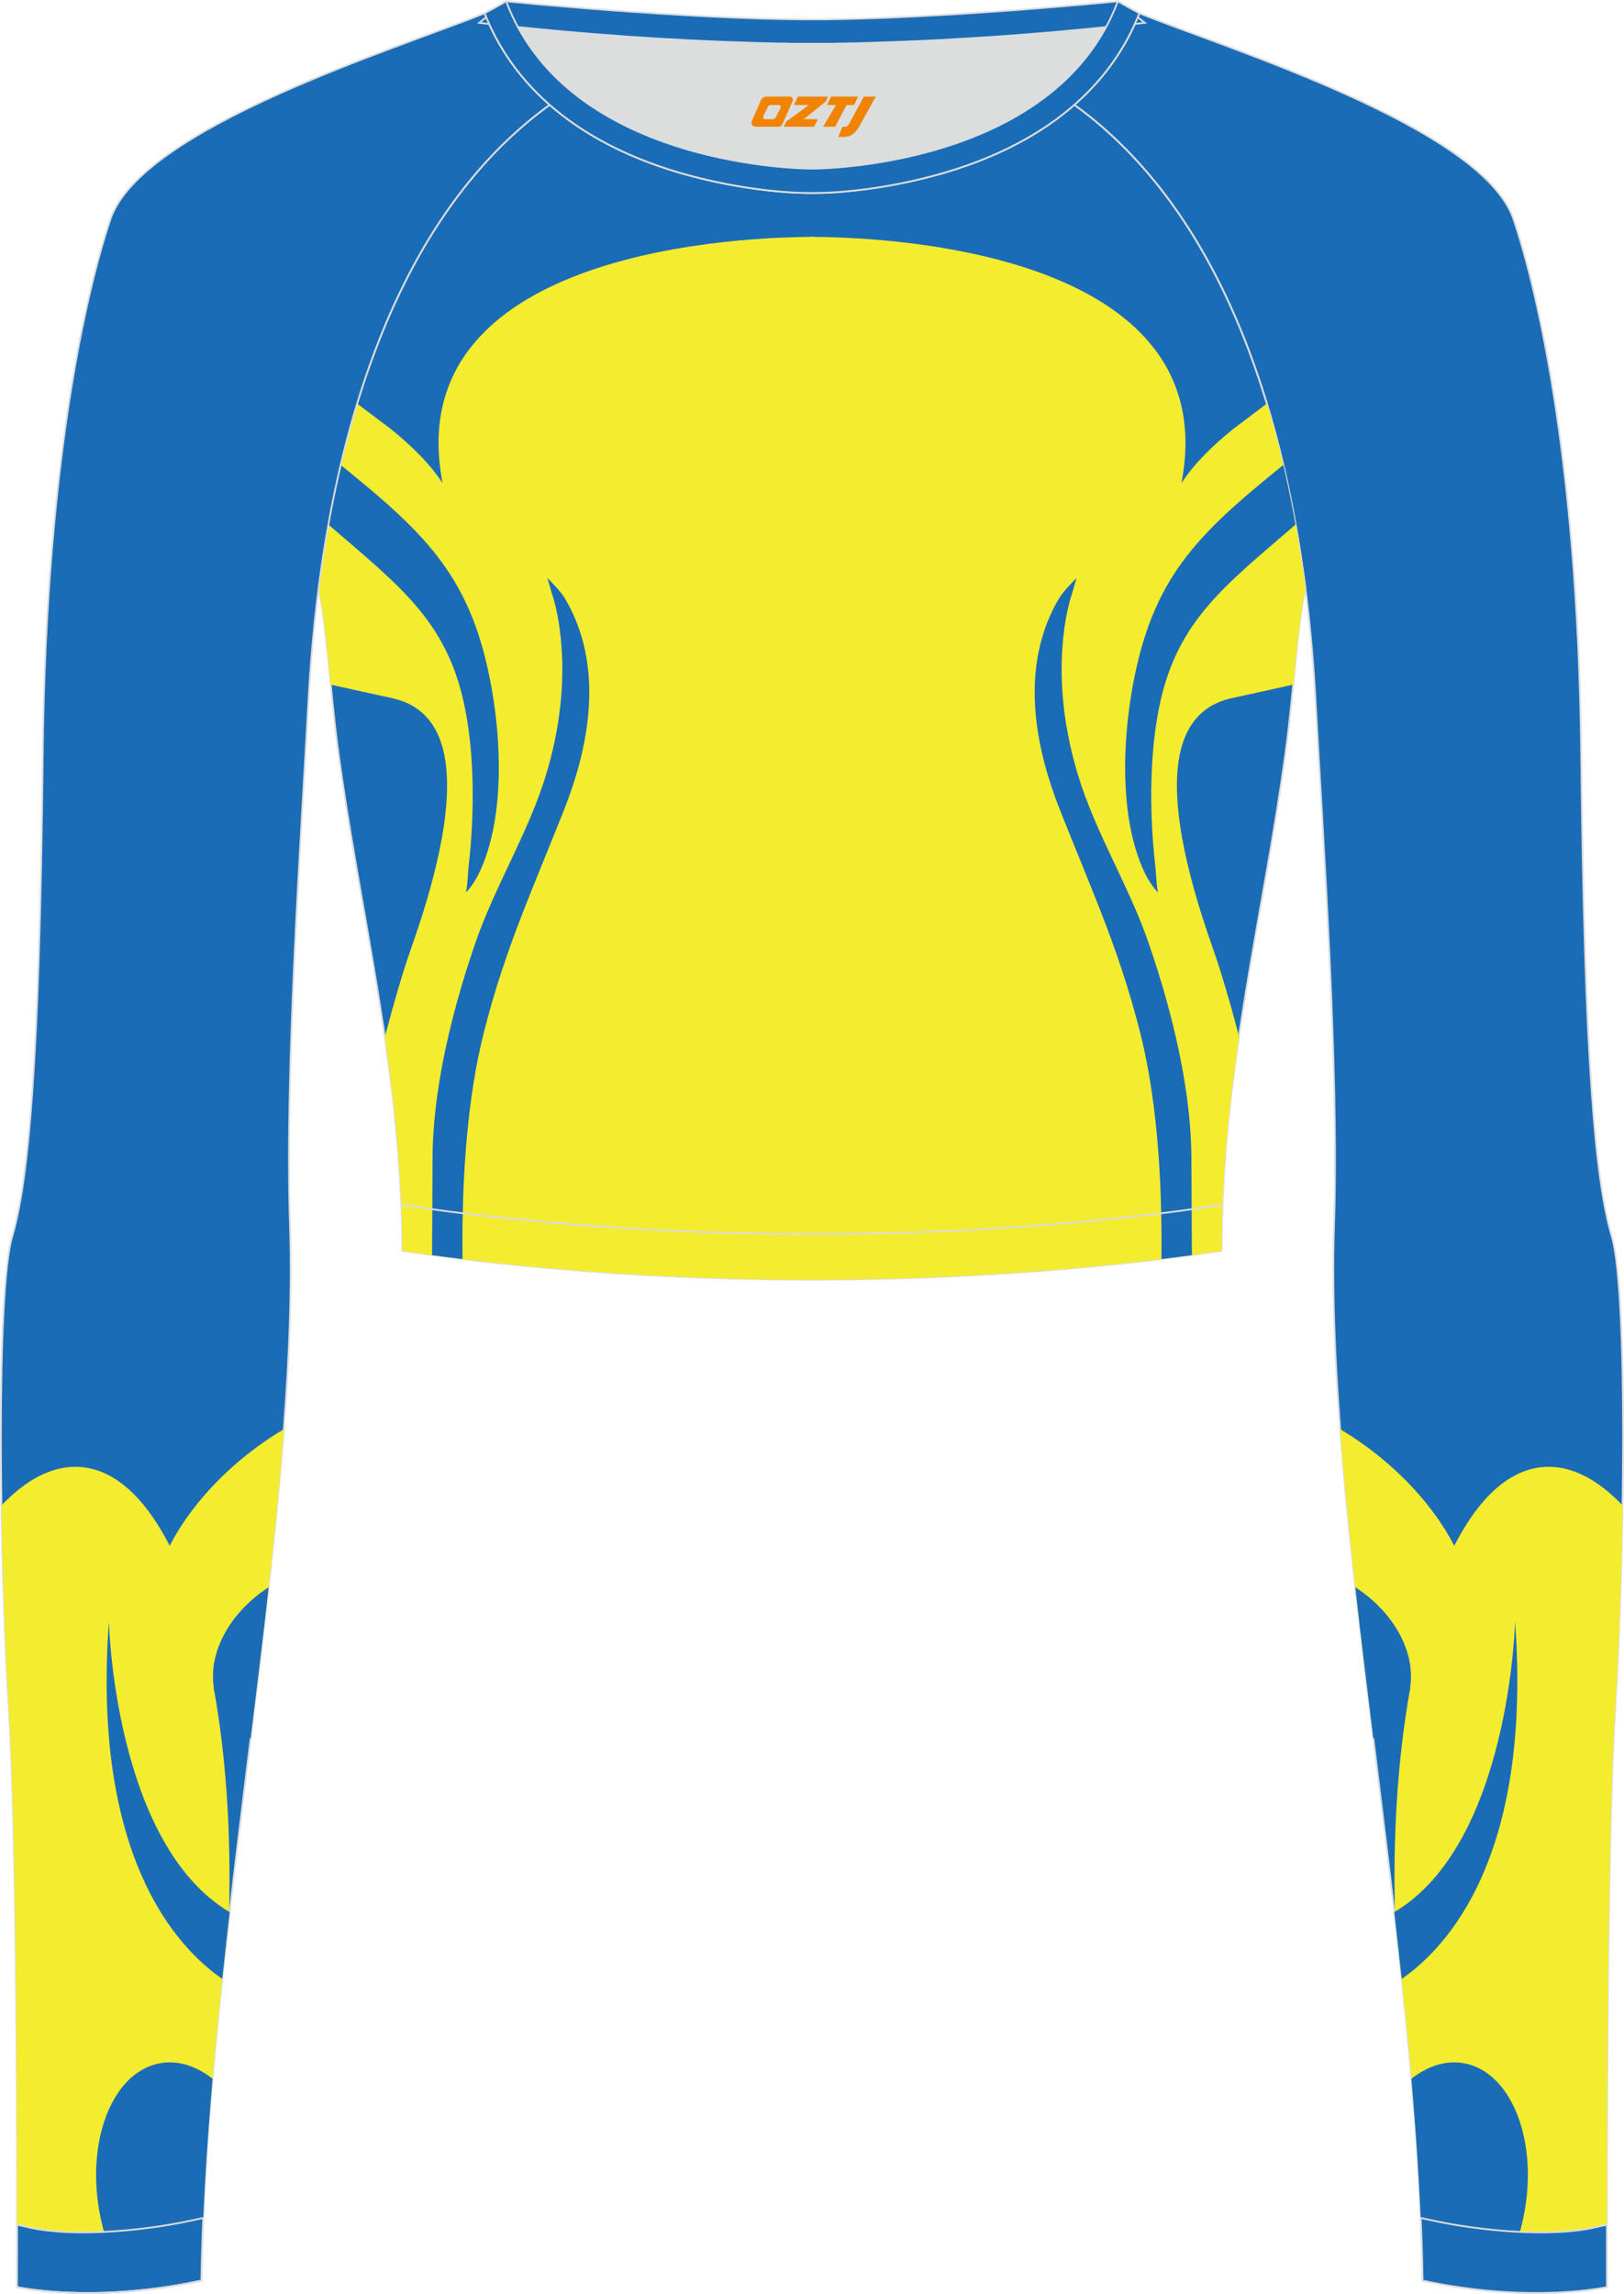 <?xml version="1.0" encoding="utf-8"?>
<!-- Generator: Adobe Illustrator 24.0.1, SVG Export Plug-In . SVG Version: 6.00 Build 0)  -->
<svg xmlns="http://www.w3.org/2000/svg" xmlns:xlink="http://www.w3.org/1999/xlink" version="1.1" id="图层_1" x="0px" y="0px" width="367.03px" height="518.23px" viewBox="0 0 367.03 518.22" enable-background="new 0 0 367.03 518.22" xml:space="preserve">
<g>
	
		<path fill-rule="evenodd" clip-rule="evenodd" fill="#1B6CB6" stroke="#DCDDDD" stroke-width="0.4" stroke-miterlimit="22.926" d="   M342.07,49.53c4.19,12.38,14.56,50.77,15.29,121.02s3.28,96.45,6.92,108.82c3.64,12.38,2.91,71.7,0.73,107.01   c-2.18,35.3-1.82,130.3-1.82,130.3s-17.11,3.82-41.67-1.46c-1.26-78.2-22.24-172.66-20.02-238.76c1.17-34.86-2.6-88.69-4.18-118.11   c-2.53-47.15-14.73-105.86-54.5-134.67v-0.01c6.29-5.51,11.4-12.33,14.69-20.69C276.77,10.8,335.02,28.67,342.07,49.53z"/>
	<g>
		<path fill-rule="evenodd" clip-rule="evenodd" fill="#F4EC2F" d="M349.15,331.39c-21.32,1.19-35.62,45.8-33.84,102.19    c1.61,14.05,3.06,28.07,4.17,41.83c2.62,15.37,6.31,29.39,10.75,41.36c19.81,2.84,32.97-0.1,32.97-0.1s-0.37-95,1.82-130.3    c0.82-13.29,1.44-29.98,1.69-46.28C361.08,334.19,355.13,331.06,349.15,331.39z"/>
		<path fill-rule="evenodd" clip-rule="evenodd" fill="#1B6CB6" d="M330.73,466.09c-4.03-0.68-8.1,0.67-11.75,3.52    c1.35,15.58,2.29,30.88,2.52,45.61c5.6,1.2,10.8,1.93,15.51,2.34c3.61-4.72,6.39-11.1,7.62-18.37    C347.44,482.69,341.21,467.86,330.73,466.09z"/>
		<path fill-rule="evenodd" clip-rule="evenodd" fill="#F4EC2F" d="M302.87,322.88c2.99,1.76,5.96,3.81,8.84,6.14    c18.44,14.91,26.37,35.67,17.72,46.36c-4.26,5.27-11.76,7.11-20.48,5.84C306.52,361.09,304.29,341.43,302.87,322.88z"/>
		<path fill-rule="evenodd" clip-rule="evenodd" fill="#1B6CB6" d="M306.31,358.58c10.37,6.72,15.28,18.06,11.08,26.91    c-1.49,3.13-3.94,5.57-7.01,7.25C308.95,381.2,307.56,369.78,306.31,358.58z"/>
		<path fill-rule="evenodd" clip-rule="evenodd" fill="#1B6CB6" d="M342.41,366.33c0,0-1.16,50.14-27.3,65.65    c0.58,5.03,1.14,10.06,1.68,15.08C327.1,439.94,346.29,419.39,342.41,366.33z"/>
	</g>
	
		<path fill-rule="evenodd" clip-rule="evenodd" fill="#1B6CB6" stroke="#DCDDDD" stroke-width="0.4" stroke-miterlimit="22.926" d="   M72.01,132.93L72.01,132.93c1.86,8.67,2.5,22.24,4.37,36.34c4.92,36.95,14.4,72.23,14.55,113.28c0,0,38.98,6.55,92.58,6.55   s92.58-6.55,92.58-6.55c0-40.87,9.62-76.33,14.55-113.28c1.88-14.1,2.51-27.66,4.37-36.34c-5.31-41.2-19.32-85.35-52.11-109.17   l-0.1-0.07c-7.94,6.95-17.78,11.81-28.28,15.01c-9.35,2.85-21.14,4.92-31.01,4.91c-9.87,0.01-21.66-2.05-31.01-4.91   c-10.51-3.21-20.34-8.07-28.28-15.01l-0.09,0.07l0,0l-0.02,0.01c-0.57,0.41-1.13,0.84-1.69,1.26l-0.55,0.43   c-0.37,0.29-0.74,0.57-1.1,0.86c-0.22,0.18-0.44,0.36-0.67,0.54c-0.34,0.27-0.67,0.55-1,0.83l-0.63,0.53   c-0.36,0.31-0.71,0.62-1.07,0.93c-0.18,0.15-0.35,0.31-0.53,0.46c-0.52,0.46-1.03,0.93-1.53,1.4l-0.26,0.25   c-0.42,0.4-0.84,0.8-1.26,1.21l-0.53,0.52c-0.33,0.33-0.67,0.66-0.99,1l-0.52,0.53c-0.32,0.33-0.64,0.67-0.96,1.01l-0.54,0.58   c-0.33,0.36-0.66,0.72-0.99,1.09l-0.42,0.47c-0.46,0.51-0.91,1.03-1.35,1.56l-0.37,0.45c-0.34,0.4-0.67,0.8-1,1.21l-0.46,0.57   c-0.29,0.36-0.57,0.71-0.85,1.07l-0.51,0.65c-0.29,0.38-0.58,0.76-0.87,1.15l-0.39,0.51c-0.33,0.45-0.66,0.9-0.99,1.36l-0.3,0.41   c-0.4,0.56-0.8,1.13-1.19,1.69l-0.4,0.6c-0.26,0.38-0.52,0.77-0.78,1.15l-0.49,0.74c-0.24,0.36-0.47,0.73-0.7,1.09l-0.44,0.7   c-0.25,0.4-0.49,0.8-0.74,1.2l-0.4,0.65c-0.3,0.49-0.59,0.98-0.88,1.48l-0.2,0.34l0,0l-0.18,0.32c-0.29,0.51-0.58,1.02-0.87,1.53   l-0.37,0.66c-0.23,0.41-0.46,0.83-0.68,1.25l-0.39,0.73l-0.63,1.21l-0.39,0.75c-0.22,0.44-0.44,0.88-0.66,1.32l-0.31,0.62   c-0.31,0.63-0.61,1.25-0.91,1.89l-0.35,0.74l-0.56,1.2l-0.42,0.92l-0.49,1.09l-0.39,0.88l-0.51,1.19l-0.35,0.83l-0.53,1.28   l-0.31,0.76c-0.26,0.65-0.53,1.31-0.78,1.97l-0.25,0.64l-0.53,1.38l-0.35,0.94l-0.4,1.09l-0.37,1.02l-0.39,1.1l-0.32,0.92   c-0.15,0.44-0.3,0.89-0.45,1.33l-0.41,1.23c-0.16,0.5-0.33,1-0.49,1.51l-0.34,1.09l-0.3,0.98l-0.34,1.11l-0.3,0.99l-0.34,1.16   l-0.28,0.98l-0.31,1.09l-0.32,1.16c-0.17,0.64-0.35,1.28-0.51,1.92l-0.27,1.02l-0.31,1.22l-0.21,0.85l-0.3,1.22l-0.25,1.04   l-0.24,1.02l-0.29,1.27l-0.21,0.92l-0.02,0.08c-0.14,0.65-0.29,1.29-0.43,1.94l-0.21,1.01l-0.23,1.09l-0.24,1.2l-0.19,0.95   l-0.23,1.18l-0.19,0.98l-0.23,1.2l-0.18,1l-0.19,1.08l-0.01,0.04c-0.12,0.65-0.23,1.3-0.34,1.95l-0.22,1.3l-0.14,0.86l-0.18,1.13   l-0.16,1.06l-0.18,1.21l-0.12,0.81l-0.18,1.25l-0.14,1l-0.15,1.1C72.18,131.64,72.09,132.28,72.01,132.93z"/>
	<g>
		<path fill-rule="evenodd" clip-rule="evenodd" fill="#F4EC2F" d="M184.08,53.51c-22.86,0-93.77,5.22-84.06,55.62    c-2.94-4.48-7.24-8.66-11.85-12.34c-0.26-0.21-5.49-4.13-7.45-5.61l-0.16,0.54l-0.3,0.99l-0.34,1.16l-0.28,0.98l-0.31,1.09    l-0.32,1.16c-0.17,0.64-0.35,1.28-0.51,1.92l-0.27,1.02l-0.31,1.22l-0.21,0.85l-0.3,1.22l-0.25,1.04l-0.24,1.02l-0.29,1.27    l-0.21,0.92l-0.02,0.08c-0.14,0.65-0.29,1.29-0.43,1.94l-0.21,1.01l-0.23,1.09l-0.24,1.2l-0.19,0.95l-0.23,1.18l-0.19,0.98    l-0.23,1.2l-0.18,1l-0.19,1.08l-0.01,0.04c-0.12,0.65-0.23,1.3-0.34,1.95l-0.22,1.3l-0.14,0.86l-0.18,1.13l-0.16,1.06l-0.18,1.21    l-0.12,0.81l-0.18,1.25l-0.14,1l-0.15,1.1c-0.09,0.65-0.17,1.29-0.26,1.93l0,0c1.2,5.6,1.89,13.23,2.74,21.74    c6.14,1.35,14.29,3.13,14.42,3.17c12.17,3.03,17.51,17.57,3.74,56.44c-1.72,4.85-3.84,12.04-5.93,19.98    c2.26,15.47,3.9,31.39,3.96,48.3c0,0,38.98,6.55,92.58,6.55c1.53,0,3.04-0.01,4.54-0.02L184.08,53.51z"/>
		<path fill-rule="evenodd" clip-rule="evenodd" fill="#1B6CB6" d="M104.53,284.43c-0.04-2.93-0.03-5.86,0.02-8.8    c0.11-6.5,0.42-13.01,1.04-19.5c0.73-7.67,1.86-15.39,3.78-22.97c1.21-4.78,2.6-9.53,4.17-14.26c1.44-4.34,3.03-8.66,4.7-12.96    c2.98-7.66,6.2-15.28,9.22-22.94c2.74-6.95,4.74-14.03,5.45-21.23c0.86-8.78-0.23-17.91-4.98-26.15c-1.16-2-2.5-3.25-4.21-5.04    l1.08,3.74c0.36,0.99,0.62,2.07,0.85,3.09c0.66,2.89,1.05,5.84,1.26,8.76c0.73,10.33-0.84,20.86-4.17,30.94    c-1.08,3.27-2.39,6.5-3.8,9.71c-3.78,8.57-8.28,16.97-11.33,25.7c-1.59,4.57-3.04,9.17-4.31,13.79c-1.65,5.97-3.02,11.99-4,18.03    c-0.92,5.69-1.52,11.43-1.54,17.16l-0.11,22.05C99.56,283.8,101.87,284.11,104.53,284.43z"/>
		<path fill-rule="evenodd" clip-rule="evenodd" fill="#1B6CB6" d="M74.22,118.51c16.82,14.51,27.69,22.44,31.25,43.54    c0.75,4.41,1.14,8.86,1.29,13.29c0.14,3.9,0.08,7.81-0.12,11.72c-0.15,2.78-0.38,5.57-0.7,8.34c-0.24,2.12-0.19,3.7-0.61,6.24    c1.75-1.94,2.98-4.15,4.09-7.07c4.37-11.53,3.82-26.77,1.79-38.54c-4.4-25.54-14.75-35.23-34.22-51l-0.09,0.36l-0.29,1.27    l-0.21,0.92l-0.02,0.08c-0.14,0.65-0.29,1.29-0.43,1.94l-0.21,1.01l-0.23,1.09l-0.24,1.2l-0.19,0.95l-0.23,1.18l-0.19,0.98    l-0.23,1.2l-0.18,1L74.22,118.51z"/>
		<path fill-rule="evenodd" clip-rule="evenodd" fill="#F4EC2F" d="M182.95,53.51c22.86,0,93.77,5.22,84.06,55.62    c2.94-4.48,7.24-8.66,11.85-12.34c0.26-0.21,5.49-4.13,7.45-5.61c4.15,13.66,6.93,27.87,8.72,41.74    c-1.2,5.6-1.89,13.23-2.74,21.74c-6.14,1.35-14.29,3.13-14.42,3.17c-12.17,3.03-17.51,17.57-3.74,56.44    c1.71,4.83,3.82,11.96,5.9,19.86c-2.28,15.54-3.93,31.52-3.93,48.42c0,0-38.98,6.55-92.58,6.55c-1.53,0-3.04-0.01-4.54-0.02    L182.95,53.51z"/>
		<path fill-rule="evenodd" clip-rule="evenodd" fill="#1B6CB6" d="M262.49,284.43c0.03-2.93,0.03-5.86-0.02-8.8    c-0.11-6.5-0.42-13.01-1.04-19.5c-0.73-7.67-1.86-15.39-3.78-22.97c-1.21-4.78-2.6-9.53-4.17-14.26    c-1.44-4.34-3.03-8.66-4.7-12.96c-2.98-7.66-6.2-15.28-9.22-22.94c-2.74-6.95-4.74-14.03-5.45-21.23    c-0.86-8.78,0.23-17.91,4.98-26.15c1.16-2,2.5-3.25,4.21-5.04l-1.08,3.74c-0.36,0.99-0.62,2.07-0.85,3.09    c-0.66,2.89-1.05,5.84-1.26,8.76c-0.73,10.33,0.84,20.86,4.17,30.94c1.08,3.27,2.39,6.5,3.8,9.71c3.78,8.57,8.28,16.97,11.33,25.7    c1.59,4.57,3.04,9.17,4.31,13.79c1.65,5.97,3.02,11.99,4,18.03c0.92,5.69,1.51,11.43,1.54,17.16l0.11,22.05    C267.46,283.8,265.16,284.11,262.49,284.43z"/>
		<path fill-rule="evenodd" clip-rule="evenodd" fill="#1B6CB6" d="M292.8,118.51c-16.82,14.51-27.69,22.44-31.25,43.54    c-0.75,4.41-1.14,8.86-1.29,13.29c-0.14,3.9-0.08,7.81,0.12,11.72c0.15,2.78,0.38,5.57,0.7,8.34c0.24,2.12,0.19,3.7,0.61,6.24    c-1.75-1.94-2.98-4.15-4.09-7.07c-4.37-11.53-3.82-26.77-1.79-38.54c4.41-25.54,14.75-35.23,34.22-51    C291.07,109.5,291.99,114.01,292.8,118.51z"/>
	</g>
	
		<path fill-rule="evenodd" clip-rule="evenodd" fill="#1B6CB6" stroke="#DCDDDD" stroke-width="0.4" stroke-miterlimit="22.926" d="   M24.95,49.53C20.77,61.9,10.39,100.3,9.66,170.55C8.94,240.79,6.39,267,2.75,279.37c-3.64,12.38-2.91,71.7-0.73,107.01   c2.18,35.3,1.82,130.3,1.82,130.3s17.11,3.82,41.67-1.46c1.26-78.2,22.24-172.66,20.02-238.76c-1.17-34.86,2.6-88.69,4.18-118.11   c2.53-47.15,14.73-105.86,54.5-134.67v-0.01c-6.29-5.51-11.4-12.33-14.69-20.69C90.26,10.8,32.01,28.67,24.95,49.53z"/>
	<g>
		<path fill-rule="evenodd" clip-rule="evenodd" fill="#F4EC2F" d="M17.88,331.39c21.32,1.19,35.62,45.8,33.84,102.19    c-1.61,14.05-3.06,28.07-4.17,41.83c-2.62,15.37-6.31,29.39-10.75,41.36c-19.81,2.84-32.97-0.1-32.97-0.1s0.37-95-1.82-130.3    C1.2,373.09,0.58,356.4,0.33,340.1C5.94,334.19,11.89,331.06,17.88,331.39z"/>
		<path fill-rule="evenodd" clip-rule="evenodd" fill="#1B6CB6" d="M36.29,466.09c4.03-0.68,8.1,0.67,11.75,3.52    c-1.35,15.58-2.29,30.88-2.52,45.61c-5.6,1.2-10.8,1.93-15.51,2.34c-3.61-4.72-6.39-11.1-7.62-18.37    C19.59,482.69,25.81,467.86,36.29,466.09z"/>
		<path fill-rule="evenodd" clip-rule="evenodd" fill="#F4EC2F" d="M64.15,322.88c-2.99,1.76-5.96,3.81-8.84,6.14    c-18.44,14.91-26.37,35.67-17.72,46.36c4.26,5.27,11.76,7.11,20.48,5.84C60.5,361.09,62.74,341.43,64.15,322.88z"/>
		<path fill-rule="evenodd" clip-rule="evenodd" fill="#1B6CB6" d="M60.71,358.58c-10.37,6.72-15.28,18.06-11.08,26.91    c1.49,3.13,3.94,5.57,7.01,7.25C58.07,381.2,59.46,369.78,60.71,358.58z"/>
		<path fill-rule="evenodd" clip-rule="evenodd" fill="#1B6CB6" d="M24.61,366.33c0,0,1.16,50.14,27.3,65.65    c-0.58,5.03-1.14,10.06-1.68,15.08C39.93,439.94,20.73,419.39,24.61,366.33z"/>
	</g>
	<path fill-rule="evenodd" clip-rule="evenodd" fill="#DCDDDD" d="M113.76,2.85c0,0,45.04,4.28,69.79,4.28s70.34-3.09,70.34-3.09   S241.33,40.8,183.46,40.8C125.59,40.79,113.76,2.85,113.76,2.85z"/>
	
		<path fill-rule="evenodd" clip-rule="evenodd" fill="#1B6CB6" stroke="#DCDDDD" stroke-width="0.4" stroke-miterlimit="22.926" d="   M258.74,5.16l-5.47,0.6c-18.61,2.04-37.83,3.37-56.53,3.92c-2.57,0.08-5.14,0.13-7.72,0.17v0.04h-11V9.85   c-2.57-0.03-5.14-0.09-7.72-0.17c-18.7-0.55-37.91-1.88-56.53-3.92l-5.47-0.6l6.07-4.87c0,0,40.87,4.09,69.14,4.09   s69.11-4.09,69.11-4.09L258.74,5.16z"/>
	
		<path fill-rule="evenodd" clip-rule="evenodd" fill="#1B6CB6" stroke="#DCDDDD" stroke-width="0.4" stroke-miterlimit="22.926" d="   M3.86,502.59c0,8.69-0.02,14.09-0.02,14.09s17.11,3.82,41.67-1.46c0.07-4.67,0.22-9.39,0.43-14.16l-3.32,0.71   c-9.81,2.11-25.74,3.72-35.8,1.48L3.86,502.59z"/>
	<path fill="none" stroke="#DCDDDD" stroke-width="0.4" stroke-miterlimit="22.926" d="M3.84,516.68c0,0,17.11,3.82,41.67-1.46"/>
	
		<path fill-rule="evenodd" clip-rule="evenodd" fill="#1B6CB6" stroke="#DCDDDD" stroke-width="0.4" stroke-miterlimit="22.926" d="   M363.16,502.59c0,8.69,0.02,14.09,0.02,14.09s-17.11,3.82-41.67-1.46c-0.07-4.67-0.22-9.39-0.43-14.16l3.32,0.71   c9.81,2.11,25.74,3.72,35.8,1.48L363.16,502.59z"/>
	
		<path fill-rule="evenodd" clip-rule="evenodd" fill="#1B6CB6" stroke="#DCDDDD" stroke-width="0.4" stroke-miterlimit="22.926" d="   M114.39,0.29c0,0-1.72,1.01-4.86,2.69c7.44,18.9,24.13,29.96,42.97,35.71c9.36,2.85,21.14,4.92,31.02,4.91   c9.87,0.01,21.66-2.05,31.01-4.91c18.84-5.75,35.53-16.81,42.97-35.71c-3.14-1.68-4.86-2.69-4.86-2.69   c-14.32,38.03-69.13,37.81-69.13,37.81S128.71,38.33,114.39,0.29z"/>
	
	<path fill="none" stroke="#DCDDDD" stroke-width="0.4" stroke-miterlimit="22.926" d="M276.3,272.05l-1.93,0.33   c-8.4,1.42-17.16,2.36-25.63,3.21c-21.64,2.15-43.49,3.2-65.23,3.2c-21.73,0-43.55-1.05-65.17-3.2   c-8.49-0.84-17.27-1.79-25.69-3.21l-1.96-0.33"/>
</g>
<g>
	<path fill="#F08300" d="M195.23,21.82l-3.4,6.3c-0.2,0.3-0.5,0.5-0.8,0.5h-0.6l-1,2.3h1.2c2,0.1,3.2-1.5,3.9-3L197.93,21.82h-2.5L195.23,21.82z"/>
	<polygon fill="#F08300" points="188.03,21.82 ,193.93,21.82 ,193.03,23.72 ,191.33,23.72 ,188.73,28.62 ,186.03,28.62 ,188.93,23.72 ,186.93,23.72 ,187.83,21.82"/>
	<polygon fill="#F08300" points="182.03,26.92 ,181.53,26.92 ,182.03,26.62 ,186.63,22.92 ,187.13,21.82 ,180.33,21.82 ,180.03,22.42 ,179.43,23.72 ,182.23,23.72 ,182.83,23.72 ,177.73,27.42    ,177.13,28.62 ,183.73,28.62 ,184.03,28.62 ,184.83,26.92"/>
	<path fill="#F08300" d="M178.53,21.82H173.23C172.73,21.82,172.23,22.12,172.03,22.52L169.93,27.32C169.63,27.92,170.03,28.62,170.73,28.62h5.2c0.4,0,0.7-0.2,0.9-0.6L179.13,22.82C179.33,22.32,179.03,21.82,178.53,21.82z M176.43,24.32L175.33,26.52C175.13,26.82,174.83,26.92,174.73,26.92l-1.8,0C172.73,26.92,172.33,26.82,172.53,26.22l1-2.1c0.1-0.3,0.4-0.4,0.7-0.4h1.9   C176.33,23.72,176.53,24.02,176.43,24.32z"/>
</g>
</svg>